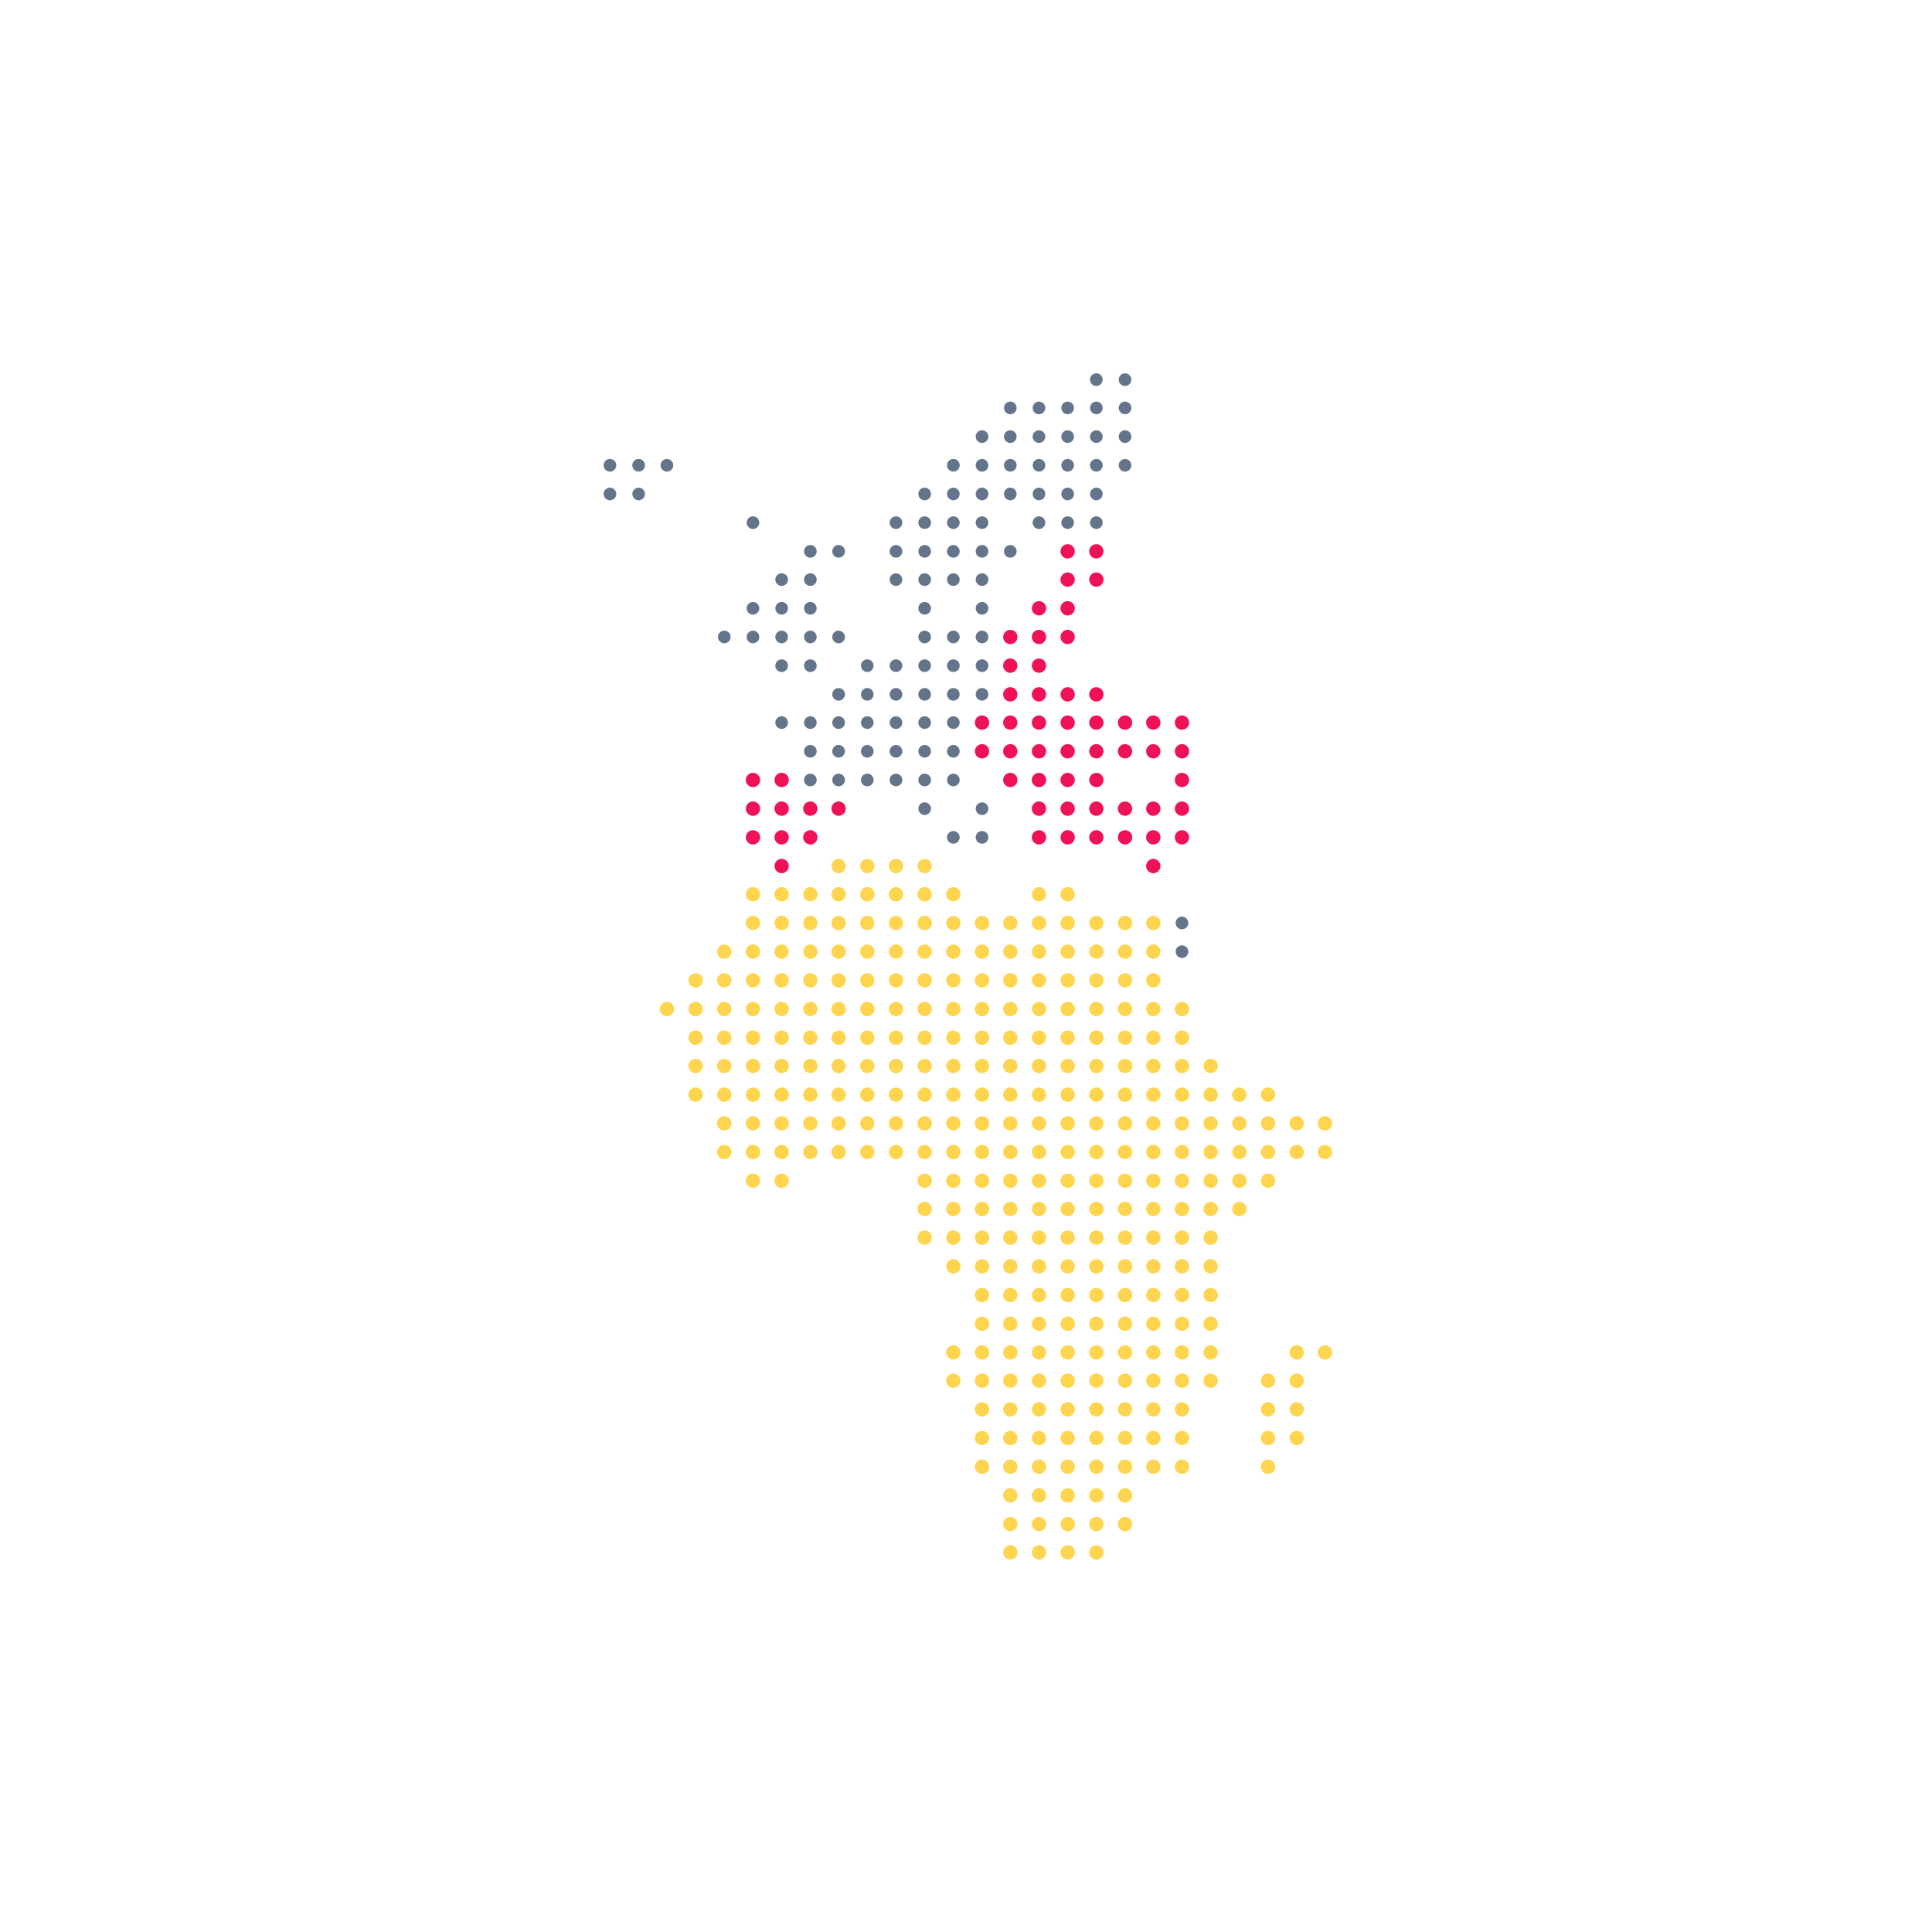 <svg version="1.1" xmlns="http://www.w3.org/2000/svg" viewBox="344 0 170 458" width="600" height="600" preserveAspectRatio="xMidYMid meet" >
  <title>A dotted map of Europe and Africa</title>
  <desc>It shows the European and African continents. France is in gray, western eu countries are gray, eastern europe+spain+portugal are pink and africa is yellow.</desc>
  <style type="text/css">
    .dm0 {fill: #64748b;r: 1.5;}
    .afClassName {fill: #ffd54f;r: 1.7;}
    .euClassName {fill: #64748b;r: 1.5;}
    .dm3 {fill: #64748b;r: 2;}
    .frClassName {fill: #64748b;r: 1.5;}
    .lcClassName {fill: #EF1257;r: 1.7;}
    .afClassName,
    .lcClassName {
      transition: all 1s ease;
      box-shadow: 0 0 0 0 rgba(232, 76, 61, 0.7);
      animation: pulse 1s infinite;
      animation-direction: alternate;
    }
    @keyframes pulse {
      to {
        r: 2.5;
      }
    }
  </style>
  <circle class="afClassName" cx="514.1" cy="266.3" r="2.5"/>
  <circle class="afClassName" cx="514.1" cy="273.1" r="2.5"/>
  <circle class="afClassName" cx="514.1" cy="320.6" r="2.5"/>
  <circle class="afClassName" cx="507.4" cy="266.3" r="2.5"/>
  <circle class="afClassName" cx="507.4" cy="273.1" r="2.5"/>
  <circle class="afClassName" cx="507.4" cy="320.6" r="2.5"/>
  <circle class="afClassName" cx="507.4" cy="327.3" r="2.5"/>
  <circle class="afClassName" cx="507.4" cy="334.1" r="2.5"/>
  <circle class="afClassName" cx="507.4" cy="340.9" r="2.5"/>
  <circle class="afClassName" cx="500.6" cy="259.5" r="2.5"/>
  <circle class="afClassName" cx="500.6" cy="266.3" r="2.5"/>
  <circle class="afClassName" cx="500.6" cy="273.1" r="2.5"/>
  <circle class="afClassName" cx="500.6" cy="279.9" r="2.5"/>
  <circle class="afClassName" cx="500.6" cy="327.3" r="2.5"/>
  <circle class="afClassName" cx="500.6" cy="334.1" r="2.5"/>
  <circle class="afClassName" cx="500.6" cy="340.9" r="2.5"/>
  <circle class="afClassName" cx="500.6" cy="347.7" r="2.5"/>
  <circle class="afClassName" cx="493.8" cy="259.5" r="2.5"/>
  <circle class="afClassName" cx="493.8" cy="266.3" r="2.5"/>
  <circle class="afClassName" cx="493.8" cy="273.1" r="2.5"/>
  <circle class="afClassName" cx="493.8" cy="279.9" r="2.5"/>
  <circle class="afClassName" cx="493.8" cy="286.6" r="2.5"/>
  <circle class="afClassName" cx="487" cy="252.7" r="2.5"/>
  <circle class="afClassName" cx="487" cy="259.5" r="2.5"/>
  <circle class="afClassName" cx="487" cy="266.3" r="2.5"/>
  <circle class="afClassName" cx="487" cy="273.1" r="2.5"/>
  <circle class="afClassName" cx="487" cy="279.9" r="2.5"/>
  <circle class="afClassName" cx="487" cy="286.6" r="2.5"/>
  <circle class="afClassName" cx="487" cy="293.4" r="2.5"/>
  <circle class="afClassName" cx="487" cy="300.2" r="2.5"/>
  <circle class="afClassName" cx="487" cy="307" r="2.5"/>
  <circle class="afClassName" cx="487" cy="313.8" r="2.5"/>
  <circle class="afClassName" cx="487" cy="320.6" r="2.5"/>
  <circle class="afClassName" cx="487" cy="327.3" r="2.5"/>
  <circle class="lcClassName" cx="480.2" cy="171.3" r="2.5"/>
  <circle class="lcClassName" cx="480.2" cy="178.1" r="2.5"/>
  <circle class="lcClassName" cx="480.2" cy="184.9" r="2.5"/>
  <circle class="lcClassName" cx="480.2" cy="191.7" r="2.5"/>
  <circle class="lcClassName" cx="480.2" cy="198.5" r="2.5"/>
  <circle class="euClassName" cx="480.2" cy="218.8" r="2.5"/>
  <circle class="euClassName" cx="480.2" cy="225.6" r="2.5"/>
  <circle class="afClassName" cx="480.2" cy="239.2" r="2.5"/>
  <circle class="afClassName" cx="480.2" cy="246" r="2.5"/>
  <circle class="afClassName" cx="480.2" cy="252.7" r="2.5"/>
  <circle class="afClassName" cx="480.2" cy="259.5" r="2.5"/>
  <circle class="afClassName" cx="480.2" cy="266.3" r="2.5"/>
  <circle class="afClassName" cx="480.2" cy="273.1" r="2.5"/>
  <circle class="afClassName" cx="480.2" cy="279.9" r="2.5"/>
  <circle class="afClassName" cx="480.2" cy="286.6" r="2.5"/>
  <circle class="afClassName" cx="480.2" cy="293.4" r="2.5"/>
  <circle class="afClassName" cx="480.2" cy="300.2" r="2.5"/>
  <circle class="afClassName" cx="480.2" cy="307" r="2.5"/>
  <circle class="afClassName" cx="480.2" cy="313.8" r="2.5"/>
  <circle class="afClassName" cx="480.2" cy="320.6" r="2.5"/>
  <circle class="afClassName" cx="480.2" cy="327.3" r="2.5"/>
  <circle class="afClassName" cx="480.2" cy="334.1" r="2.5"/>
  <circle class="afClassName" cx="480.2" cy="340.9" r="2.5"/>
  <circle class="afClassName" cx="480.2" cy="347.7" r="2.5"/>
  <circle class="lcClassName" cx="473.4" cy="171.3" r="2.5"/>
  <circle class="lcClassName" cx="473.4" cy="178.1" r="2.5"/>
  <circle class="lcClassName" cx="473.4" cy="191.7" r="2.5"/>
  <circle class="lcClassName" cx="473.4" cy="198.5" r="2.5"/>
  <circle class="lcClassName" cx="473.4" cy="205.3" r="2.5"/>
  <circle class="afClassName" cx="473.4" cy="218.8" r="2.5"/>
  <circle class="afClassName" cx="473.4" cy="225.6" r="2.5"/>
  <circle class="afClassName" cx="473.4" cy="232.4" r="2.5"/>
  <circle class="afClassName" cx="473.4" cy="239.2" r="2.5"/>
  <circle class="afClassName" cx="473.4" cy="246" r="2.5"/>
  <circle class="afClassName" cx="473.4" cy="252.7" r="2.5"/>
  <circle class="afClassName" cx="473.4" cy="259.5" r="2.5"/>
  <circle class="afClassName" cx="473.4" cy="266.3" r="2.5"/>
  <circle class="afClassName" cx="473.4" cy="273.1" r="2.5"/>
  <circle class="afClassName" cx="473.4" cy="279.9" r="2.5"/>
  <circle class="afClassName" cx="473.4" cy="286.6" r="2.5"/>
  <circle class="afClassName" cx="473.4" cy="293.4" r="2.5"/>
  <circle class="afClassName" cx="473.4" cy="300.2" r="2.5"/>
  <circle class="afClassName" cx="473.4" cy="307" r="2.5"/>
  <circle class="afClassName" cx="473.4" cy="313.8" r="2.5"/>
  <circle class="afClassName" cx="473.4" cy="320.6" r="2.5"/>
  <circle class="afClassName" cx="473.4" cy="327.3" r="2.5"/>
  <circle class="afClassName" cx="473.4" cy="334.1" r="2.5"/>
  <circle class="afClassName" cx="473.4" cy="340.9" r="2.5"/>
  <circle class="afClassName" cx="473.4" cy="347.7" r="2.5"/>
  <circle class="euClassName" cx="466.7" cy="90" r="2.5"/>
  <circle class="euClassName" cx="466.7" cy="96.7" r="2.5"/>
  <circle class="euClassName" cx="466.7" cy="103.5" r="2.5"/>
  <circle class="euClassName" cx="466.7" cy="110.3" r="2.5"/>
  <circle class="lcClassName" cx="466.7" cy="171.3" r="2.5"/>
  <circle class="lcClassName" cx="466.7" cy="178.1" r="2.5"/>
  <circle class="lcClassName" cx="466.7" cy="191.7" r="2.5"/>
  <circle class="lcClassName" cx="466.7" cy="198.5" r="2.5"/>
  <circle class="afClassName" cx="466.7" cy="218.8" r="2.5"/>
  <circle class="afClassName" cx="466.7" cy="225.6" r="2.5"/>
  <circle class="afClassName" cx="466.7" cy="232.4" r="2.5"/>
  <circle class="afClassName" cx="466.7" cy="239.2" r="2.5"/>
  <circle class="afClassName" cx="466.7" cy="246" r="2.5"/>
  <circle class="afClassName" cx="466.7" cy="252.7" r="2.5"/>
  <circle class="afClassName" cx="466.7" cy="259.5" r="2.5"/>
  <circle class="afClassName" cx="466.7" cy="266.3" r="2.5"/>
  <circle class="afClassName" cx="466.7" cy="273.1" r="2.5"/>
  <circle class="afClassName" cx="466.7" cy="279.9" r="2.5"/>
  <circle class="afClassName" cx="466.7" cy="286.6" r="2.5"/>
  <circle class="afClassName" cx="466.7" cy="293.4" r="2.5"/>
  <circle class="afClassName" cx="466.7" cy="300.2" r="2.5"/>
  <circle class="afClassName" cx="466.7" cy="307" r="2.5"/>
  <circle class="afClassName" cx="466.7" cy="313.8" r="2.5"/>
  <circle class="afClassName" cx="466.7" cy="320.6" r="2.5"/>
  <circle class="afClassName" cx="466.7" cy="327.3" r="2.5"/>
  <circle class="afClassName" cx="466.7" cy="334.1" r="2.5"/>
  <circle class="afClassName" cx="466.7" cy="340.9" r="2.5"/>
  <circle class="afClassName" cx="466.7" cy="347.7" r="2.5"/>
  <circle class="afClassName" cx="466.7" cy="354.5" r="2.5"/>
  <circle class="afClassName" cx="466.7" cy="361.3" r="2.5"/>
  <circle class="euClassName" cx="459.9" cy="90" r="2.5"/>
  <circle class="euClassName" cx="459.9" cy="96.7" r="2.5"/>
  <circle class="euClassName" cx="459.9" cy="103.5" r="2.5"/>
  <circle class="euClassName" cx="459.9" cy="110.3" r="2.5"/>
  <circle class="euClassName" cx="459.9" cy="117.1" r="2.5"/>
  <circle class="euClassName" cx="459.9" cy="123.9" r="2.5"/>
  <circle class="lcClassName" cx="459.9" cy="130.7" r="2.5"/>
  <circle class="lcClassName" cx="459.9" cy="137.4" r="2.5"/>
  <circle class="lcClassName" cx="459.9" cy="164.6" r="2.5"/>
  <circle class="lcClassName" cx="459.9" cy="171.3" r="2.5"/>
  <circle class="lcClassName" cx="459.9" cy="178.1" r="2.5"/>
  <circle class="lcClassName" cx="459.9" cy="184.9" r="2.5"/>
  <circle class="lcClassName" cx="459.9" cy="191.7" r="2.5"/>
  <circle class="lcClassName" cx="459.9" cy="198.5" r="2.5"/>
  <circle class="afClassName" cx="459.9" cy="218.8" r="2.5"/>
  <circle class="afClassName" cx="459.9" cy="225.6" r="2.5"/>
  <circle class="afClassName" cx="459.9" cy="232.4" r="2.5"/>
  <circle class="afClassName" cx="459.9" cy="239.2" r="2.5"/>
  <circle class="afClassName" cx="459.9" cy="246" r="2.5"/>
  <circle class="afClassName" cx="459.9" cy="252.7" r="2.5"/>
  <circle class="afClassName" cx="459.9" cy="259.5" r="2.5"/>
  <circle class="afClassName" cx="459.9" cy="266.3" r="2.5"/>
  <circle class="afClassName" cx="459.9" cy="273.1" r="2.5"/>
  <circle class="afClassName" cx="459.9" cy="279.9" r="2.5"/>
  <circle class="afClassName" cx="459.9" cy="286.6" r="2.5"/>
  <circle class="afClassName" cx="459.9" cy="293.4" r="2.5"/>
  <circle class="afClassName" cx="459.9" cy="300.2" r="2.5"/>
  <circle class="afClassName" cx="459.9" cy="307" r="2.5"/>
  <circle class="afClassName" cx="459.9" cy="313.8" r="2.5"/>
  <circle class="afClassName" cx="459.9" cy="320.6" r="2.5"/>
  <circle class="afClassName" cx="459.9" cy="327.3" r="2.5"/>
  <circle class="afClassName" cx="459.9" cy="334.1" r="2.5"/>
  <circle class="afClassName" cx="459.9" cy="340.9" r="2.5"/>
  <circle class="afClassName" cx="459.9" cy="347.7" r="2.5"/>
  <circle class="afClassName" cx="459.9" cy="354.5" r="2.5"/>
  <circle class="afClassName" cx="459.9" cy="361.3" r="2.5"/>
  <circle class="afClassName" cx="459.9" cy="368" r="2.5"/>
  <circle class="euClassName" cx="453.1" cy="96.7" r="2.5"/>
  <circle class="euClassName" cx="453.1" cy="103.5" r="2.5"/>
  <circle class="euClassName" cx="453.1" cy="110.3" r="2.5"/>
  <circle class="euClassName" cx="453.1" cy="117.1" r="2.5"/>
  <circle class="euClassName" cx="453.1" cy="123.9" r="2.5"/>
  <circle class="lcClassName" cx="453.1" cy="130.7" r="2.5"/>
  <circle class="lcClassName" cx="453.1" cy="137.4" r="2.5"/>
  <circle class="lcClassName" cx="453.1" cy="144.2" r="2.5"/>
  <circle class="lcClassName" cx="453.1" cy="151" r="2.5"/>
  <circle class="lcClassName" cx="453.1" cy="164.6" r="2.5"/>
  <circle class="lcClassName" cx="453.1" cy="171.3" r="2.5"/>
  <circle class="lcClassName" cx="453.1" cy="178.1" r="2.5"/>
  <circle class="lcClassName" cx="453.1" cy="184.9" r="2.5"/>
  <circle class="lcClassName" cx="453.1" cy="191.7" r="2.5"/>
  <circle class="lcClassName" cx="453.1" cy="198.5" r="2.5"/>
  <circle class="afClassName" cx="453.1" cy="212" r="2.5"/>
  <circle class="afClassName" cx="453.1" cy="218.8" r="2.5"/>
  <circle class="afClassName" cx="453.1" cy="225.6" r="2.5"/>
  <circle class="afClassName" cx="453.1" cy="232.4" r="2.5"/>
  <circle class="afClassName" cx="453.1" cy="239.2" r="2.5"/>
  <circle class="afClassName" cx="453.1" cy="246" r="2.5"/>
  <circle class="afClassName" cx="453.1" cy="252.7" r="2.5"/>
  <circle class="afClassName" cx="453.1" cy="259.5" r="2.5"/>
  <circle class="afClassName" cx="453.1" cy="266.3" r="2.5"/>
  <circle class="afClassName" cx="453.1" cy="273.1" r="2.5"/>
  <circle class="afClassName" cx="453.1" cy="279.9" r="2.5"/>
  <circle class="afClassName" cx="453.1" cy="286.6" r="2.5"/>
  <circle class="afClassName" cx="453.1" cy="293.4" r="2.5"/>
  <circle class="afClassName" cx="453.1" cy="300.2" r="2.5"/>
  <circle class="afClassName" cx="453.1" cy="307" r="2.5"/>
  <circle class="afClassName" cx="453.1" cy="313.8" r="2.5"/>
  <circle class="afClassName" cx="453.1" cy="320.6" r="2.5"/>
  <circle class="afClassName" cx="453.1" cy="327.3" r="2.5"/>
  <circle class="afClassName" cx="453.1" cy="334.1" r="2.5"/>
  <circle class="afClassName" cx="453.1" cy="340.9" r="2.5"/>
  <circle class="afClassName" cx="453.1" cy="347.7" r="2.5"/>
  <circle class="afClassName" cx="453.1" cy="354.5" r="2.5"/>
  <circle class="afClassName" cx="453.1" cy="361.3" r="2.5"/>
  <circle class="afClassName" cx="453.1" cy="368" r="2.5"/>
  <circle class="euClassName" cx="446.3" cy="96.7" r="2.5"/>
  <circle class="euClassName" cx="446.3" cy="103.5" r="2.5"/>
  <circle class="euClassName" cx="446.3" cy="110.3" r="2.5"/>
  <circle class="euClassName" cx="446.3" cy="117.1" r="2.5"/>
  <circle class="euClassName" cx="446.3" cy="123.9" r="2.5"/>
  <circle class="lcClassName" cx="446.3" cy="144.2" r="2.5"/>
  <circle class="lcClassName" cx="446.3" cy="151" r="2.5"/>
  <circle class="lcClassName" cx="446.3" cy="157.8" r="2.5"/>
  <circle class="lcClassName" cx="446.3" cy="164.6" r="2.5"/>
  <circle class="lcClassName" cx="446.3" cy="171.3" r="2.5"/>
  <circle class="lcClassName" cx="446.3" cy="178.1" r="2.5"/>
  <circle class="lcClassName" cx="446.3" cy="184.9" r="2.5"/>
  <circle class="lcClassName" cx="446.3" cy="191.7" r="2.5"/>
  <circle class="lcClassName" cx="446.3" cy="198.5" r="2.5"/>
  <circle class="afClassName" cx="446.3" cy="212" r="2.5"/>
  <circle class="afClassName" cx="446.3" cy="218.8" r="2.5"/>
  <circle class="afClassName" cx="446.3" cy="225.6" r="2.5"/>
  <circle class="afClassName" cx="446.3" cy="232.4" r="2.5"/>
  <circle class="afClassName" cx="446.3" cy="239.2" r="2.5"/>
  <circle class="afClassName" cx="446.3" cy="246" r="2.5"/>
  <circle class="afClassName" cx="446.3" cy="252.7" r="2.5"/>
  <circle class="afClassName" cx="446.3" cy="259.5" r="2.5"/>
  <circle class="afClassName" cx="446.3" cy="266.3" r="2.5"/>
  <circle class="afClassName" cx="446.3" cy="273.1" r="2.5"/>
  <circle class="afClassName" cx="446.3" cy="279.9" r="2.5"/>
  <circle class="afClassName" cx="446.3" cy="286.6" r="2.5"/>
  <circle class="afClassName" cx="446.3" cy="293.4" r="2.5"/>
  <circle class="afClassName" cx="446.3" cy="300.2" r="2.5"/>
  <circle class="afClassName" cx="446.3" cy="307" r="2.5"/>
  <circle class="afClassName" cx="446.3" cy="313.8" r="2.5"/>
  <circle class="afClassName" cx="446.3" cy="320.6" r="2.5"/>
  <circle class="afClassName" cx="446.3" cy="327.3" r="2.5"/>
  <circle class="afClassName" cx="446.3" cy="334.1" r="2.5"/>
  <circle class="afClassName" cx="446.3" cy="340.9" r="2.5"/>
  <circle class="afClassName" cx="446.3" cy="347.7" r="2.5"/>
  <circle class="afClassName" cx="446.3" cy="354.5" r="2.5"/>
  <circle class="afClassName" cx="446.3" cy="361.3" r="2.5"/>
  <circle class="afClassName" cx="446.3" cy="368" r="2.5"/>
  <circle class="euClassName" cx="439.5" cy="96.7" r="2.5"/>
  <circle class="euClassName" cx="439.5" cy="103.5" r="2.5"/>
  <circle class="euClassName" cx="439.5" cy="110.3" r="2.5"/>
  <circle class="euClassName" cx="439.5" cy="117.1" r="2.5"/>
  <circle class="euClassName" cx="439.5" cy="130.7" r="2.5"/>
  <circle class="lcClassName" cx="439.5" cy="151" r="2.5"/>
  <circle class="lcClassName" cx="439.5" cy="157.8" r="2.5"/>
  <circle class="lcClassName" cx="439.5" cy="164.6" r="2.5"/>
  <circle class="lcClassName" cx="439.5" cy="171.3" r="2.5"/>
  <circle class="lcClassName" cx="439.5" cy="178.1" r="2.5"/>
  <circle class="lcClassName" cx="439.5" cy="184.9" r="2.5"/>
  <circle class="afClassName" cx="439.5" cy="218.8" r="2.5"/>
  <circle class="afClassName" cx="439.5" cy="225.6" r="2.5"/>
  <circle class="afClassName" cx="439.5" cy="232.4" r="2.5"/>
  <circle class="afClassName" cx="439.5" cy="239.2" r="2.5"/>
  <circle class="afClassName" cx="439.5" cy="246" r="2.5"/>
  <circle class="afClassName" cx="439.5" cy="252.7" r="2.5"/>
  <circle class="afClassName" cx="439.5" cy="259.5" r="2.5"/>
  <circle class="afClassName" cx="439.5" cy="266.3" r="2.5"/>
  <circle class="afClassName" cx="439.5" cy="273.1" r="2.5"/>
  <circle class="afClassName" cx="439.5" cy="279.9" r="2.5"/>
  <circle class="afClassName" cx="439.5" cy="286.6" r="2.5"/>
  <circle class="afClassName" cx="439.5" cy="293.4" r="2.5"/>
  <circle class="afClassName" cx="439.5" cy="300.2" r="2.5"/>
  <circle class="afClassName" cx="439.5" cy="307" r="2.5"/>
  <circle class="afClassName" cx="439.5" cy="313.8" r="2.5"/>
  <circle class="afClassName" cx="439.5" cy="320.6" r="2.5"/>
  <circle class="afClassName" cx="439.5" cy="327.3" r="2.5"/>
  <circle class="afClassName" cx="439.5" cy="334.1" r="2.5"/>
  <circle class="afClassName" cx="439.5" cy="340.9" r="2.5"/>
  <circle class="afClassName" cx="439.5" cy="347.7" r="2.5"/>
  <circle class="afClassName" cx="439.5" cy="354.5" r="2.5"/>
  <circle class="afClassName" cx="439.5" cy="361.3" r="2.5"/>
  <circle class="afClassName" cx="439.5" cy="368" r="2.5"/>
  <circle class="euClassName" cx="432.8" cy="103.5" r="2.5"/>
  <circle class="euClassName" cx="432.8" cy="110.3" r="2.5"/>
  <circle class="euClassName" cx="432.8" cy="117.1" r="2.5"/>
  <circle class="euClassName" cx="432.8" cy="123.9" r="2.5"/>
  <circle class="euClassName" cx="432.8" cy="130.7" r="2.5"/>
  <circle class="euClassName" cx="432.8" cy="137.4" r="2.5"/>
  <circle class="euClassName" cx="432.8" cy="144.2" r="2.5"/>
  <circle class="euClassName" cx="432.8" cy="151" r="2.5"/>
  <circle class="euClassName" cx="432.8" cy="157.8" r="2.5"/>
  <circle class="euClassName" cx="432.8" cy="164.6" r="2.5"/>
  <circle class="lcClassName" cx="432.8" cy="171.3" r="2.5"/>
  <circle class="lcClassName" cx="432.8" cy="178.1" r="2.5"/>
  <circle class="euClassName" cx="432.8" cy="191.7" r="2.5"/>
  <circle class="euClassName" cx="432.8" cy="198.5" r="2.5"/>
  <circle class="afClassName" cx="432.8" cy="218.8" r="2.5"/>
  <circle class="afClassName" cx="432.8" cy="225.6" r="2.5"/>
  <circle class="afClassName" cx="432.8" cy="232.4" r="2.5"/>
  <circle class="afClassName" cx="432.8" cy="239.2" r="2.5"/>
  <circle class="afClassName" cx="432.8" cy="246" r="2.5"/>
  <circle class="afClassName" cx="432.8" cy="252.7" r="2.5"/>
  <circle class="afClassName" cx="432.8" cy="259.5" r="2.5"/>
  <circle class="afClassName" cx="432.8" cy="266.3" r="2.5"/>
  <circle class="afClassName" cx="432.8" cy="273.1" r="2.5"/>
  <circle class="afClassName" cx="432.8" cy="279.9" r="2.5"/>
  <circle class="afClassName" cx="432.8" cy="286.6" r="2.5"/>
  <circle class="afClassName" cx="432.8" cy="293.4" r="2.5"/>
  <circle class="afClassName" cx="432.8" cy="300.2" r="2.5"/>
  <circle class="afClassName" cx="432.8" cy="307" r="2.5"/>
  <circle class="afClassName" cx="432.8" cy="313.8" r="2.5"/>
  <circle class="afClassName" cx="432.8" cy="320.6" r="2.5"/>
  <circle class="afClassName" cx="432.8" cy="327.3" r="2.5"/>
  <circle class="afClassName" cx="432.8" cy="334.1" r="2.5"/>
  <circle class="afClassName" cx="432.8" cy="340.9" r="2.5"/>
  <circle class="afClassName" cx="432.8" cy="347.7" r="2.5"/>
  <circle class="euClassName" cx="426" cy="110.3" r="2.5"/>
  <circle class="euClassName" cx="426" cy="117.1" r="2.5"/>
  <circle class="euClassName" cx="426" cy="123.9" r="2.5"/>
  <circle class="euClassName" cx="426" cy="130.7" r="2.5"/>
  <circle class="euClassName" cx="426" cy="137.4" r="2.5"/>
  <circle class="euClassName" cx="426" cy="151" r="2.5"/>
  <circle class="euClassName" cx="426" cy="157.8" r="2.5"/>
  <circle class="euClassName" cx="426" cy="164.6" r="2.5"/>
  <circle class="euClassName" cx="426" cy="171.3" r="2.5"/>
  <circle class="euClassName" cx="426" cy="178.1" r="2.5"/>
  <circle class="euClassName" cx="426" cy="184.9" r="2.5"/>
  <circle class="euClassName" cx="426" cy="198.5" r="2.5"/>
  <circle class="afClassName" cx="426" cy="212" r="2.5"/>
  <circle class="afClassName" cx="426" cy="218.8" r="2.5"/>
  <circle class="afClassName" cx="426" cy="225.6" r="2.5"/>
  <circle class="afClassName" cx="426" cy="232.4" r="2.5"/>
  <circle class="afClassName" cx="426" cy="239.2" r="2.5"/>
  <circle class="afClassName" cx="426" cy="246" r="2.5"/>
  <circle class="afClassName" cx="426" cy="252.7" r="2.5"/>
  <circle class="afClassName" cx="426" cy="259.5" r="2.5"/>
  <circle class="afClassName" cx="426" cy="266.3" r="2.5"/>
  <circle class="afClassName" cx="426" cy="273.1" r="2.5"/>
  <circle class="afClassName" cx="426" cy="279.9" r="2.5"/>
  <circle class="afClassName" cx="426" cy="286.6" r="2.5"/>
  <circle class="afClassName" cx="426" cy="293.4" r="2.5"/>
  <circle class="afClassName" cx="426" cy="300.2" r="2.5"/>
  <circle class="afClassName" cx="426" cy="320.6" r="2.5"/>
  <circle class="afClassName" cx="426" cy="327.3" r="2.5"/>
  <circle class="euClassName" cx="419.2" cy="117.1" r="2.5"/>
  <circle class="euClassName" cx="419.2" cy="123.9" r="2.5"/>
  <circle class="euClassName" cx="419.2" cy="130.7" r="2.5"/>
  <circle class="euClassName" cx="419.2" cy="137.4" r="2.5"/>
  <circle class="euClassName" cx="419.2" cy="144.2" r="2.5"/>
  <circle class="euClassName" cx="419.2" cy="151" r="2.5"/>
  <circle class="euClassName" cx="419.2" cy="157.8" r="2.5"/>
  <circle class="euClassName" cx="419.2" cy="164.6" r="2.5"/>
  <circle class="euClassName" cx="419.2" cy="171.3" r="2.5"/>
  <circle class="euClassName" cx="419.2" cy="178.1" r="2.5"/>
  <circle class="euClassName" cx="419.2" cy="184.9" r="2.5"/>
  <circle class="euClassName" cx="419.2" cy="191.7" r="2.5"/>
  <circle class="afClassName" cx="419.2" cy="205.3" r="2.5"/>
  <circle class="afClassName" cx="419.2" cy="212" r="2.5"/>
  <circle class="afClassName" cx="419.2" cy="218.8" r="2.5"/>
  <circle class="afClassName" cx="419.2" cy="225.6" r="2.5"/>
  <circle class="afClassName" cx="419.2" cy="232.4" r="2.5"/>
  <circle class="afClassName" cx="419.2" cy="239.2" r="2.5"/>
  <circle class="afClassName" cx="419.2" cy="246" r="2.5"/>
  <circle class="afClassName" cx="419.2" cy="252.7" r="2.5"/>
  <circle class="afClassName" cx="419.2" cy="259.5" r="2.5"/>
  <circle class="afClassName" cx="419.2" cy="266.3" r="2.5"/>
  <circle class="afClassName" cx="419.2" cy="273.1" r="2.5"/>
  <circle class="afClassName" cx="419.2" cy="279.9" r="2.5"/>
  <circle class="afClassName" cx="419.2" cy="286.6" r="2.5"/>
  <circle class="afClassName" cx="419.2" cy="293.4" r="2.5"/>
  <circle class="euClassName" cx="412.4" cy="123.9" r="2.5"/>
  <circle class="euClassName" cx="412.4" cy="130.7" r="2.5"/>
  <circle class="euClassName" cx="412.4" cy="137.4" r="2.5"/>
  <circle class="euClassName" cx="412.4" cy="157.8" r="2.5"/>
  <circle class="euClassName" cx="412.4" cy="164.6" r="2.5"/>
  <circle class="frClassName" cx="412.4" cy="171.3" r="2.5"/>
  <circle class="euClassName" cx="412.4" cy="178.1" r="2.5"/>
  <circle class="euClassName" cx="412.4" cy="184.9" r="2.5"/>
  <circle class="afClassName" cx="412.4" cy="205.3" r="2.5"/>
  <circle class="afClassName" cx="412.4" cy="212" r="2.5"/>
  <circle class="afClassName" cx="412.4" cy="218.8" r="2.5"/>
  <circle class="afClassName" cx="412.4" cy="225.6" r="2.5"/>
  <circle class="afClassName" cx="412.4" cy="232.4" r="2.5"/>
  <circle class="afClassName" cx="412.4" cy="239.2" r="2.5"/>
  <circle class="afClassName" cx="412.4" cy="246" r="2.5"/>
  <circle class="afClassName" cx="412.4" cy="252.7" r="2.5"/>
  <circle class="afClassName" cx="412.4" cy="259.5" r="2.5"/>
  <circle class="afClassName" cx="412.4" cy="266.3" r="2.5"/>
  <circle class="afClassName" cx="412.4" cy="273.1" r="2.5"/>
  <circle class="euClassName" cx="405.6" cy="157.8" r="2.5"/>
  <circle class="euClassName" cx="405.6" cy="164.6" r="2.5"/>
  <circle class="frClassName" cx="405.6" cy="171.3" r="2.5"/>
  <circle class="frClassName" cx="405.6" cy="178.1" r="2.5"/>
  <circle class="frClassName" cx="405.6" cy="184.9" r="2.5"/>
  <circle class="afClassName" cx="405.6" cy="205.3" r="2.5"/>
  <circle class="afClassName" cx="405.6" cy="212" r="2.5"/>
  <circle class="afClassName" cx="405.6" cy="218.8" r="2.5"/>
  <circle class="afClassName" cx="405.6" cy="225.6" r="2.5"/>
  <circle class="afClassName" cx="405.6" cy="232.4" r="2.5"/>
  <circle class="afClassName" cx="405.6" cy="239.2" r="2.5"/>
  <circle class="afClassName" cx="405.6" cy="246" r="2.5"/>
  <circle class="afClassName" cx="405.6" cy="252.7" r="2.5"/>
  <circle class="afClassName" cx="405.6" cy="259.5" r="2.5"/>
  <circle class="afClassName" cx="405.6" cy="266.3" r="2.5"/>
  <circle class="afClassName" cx="405.6" cy="273.1" r="2.5"/>
  <circle class="euClassName" cx="398.8" cy="151" r="2.5"/>
  <circle class="euClassName" cx="392.1" cy="130.7" r="2.5"/>
  <circle class="euClassName" cx="398.8" cy="130.7" r="2.5"/>
  <circle class="euClassName" cx="392.1" cy="137.4" r="2.5"/>
  <circle class="euClassName" cx="392.1" cy="144.2" r="2.5"/>
  <circle class="euClassName" cx="392.1" cy="151" r="2.5"/>
  <circle class="euClassName" cx="392.1" cy="157.8" r="2.5"/>
  <circle class="euClassName" cx="371.7" cy="151" r="2.5"/>
  <circle class="frClassName" cx="392.1" cy="171.3" r="2.5"/>
  <circle class="frClassName" cx="398.8" cy="164.6" r="2.5"/>
  <circle class="frClassName" cx="398.8" cy="171.3" r="2.5"/>
  <circle class="frClassName" cx="398.8" cy="178.1" r="2.5"/>
  <circle class="frClassName" cx="398.8" cy="184.9" r="2.5"/>
  <circle class="lcClassName" cx="398.8" cy="191.7" r="2.5"/>
  <circle class="afClassName" cx="398.8" cy="205.3" r="2.5"/>
  <circle class="afClassName" cx="398.8" cy="212" r="2.5"/>
  <circle class="afClassName" cx="398.8" cy="218.8" r="2.5"/>
  <circle class="afClassName" cx="398.8" cy="225.6" r="2.5"/>
  <circle class="afClassName" cx="398.8" cy="232.4" r="2.5"/>
  <circle class="afClassName" cx="398.8" cy="239.2" r="2.5"/>
  <circle class="afClassName" cx="398.8" cy="246" r="2.5"/>
  <circle class="afClassName" cx="398.8" cy="252.7" r="2.5"/>
  <circle class="afClassName" cx="398.8" cy="259.5" r="2.5"/>
  <circle class="afClassName" cx="398.8" cy="266.3" r="2.5"/>
  <circle class="afClassName" cx="398.8" cy="273.1" r="2.5"/>
  <circle class="frClassName" cx="392.1" cy="178.1" r="2.5"/>
  <circle class="frClassName" cx="392.1" cy="184.9" r="2.5"/>
  <circle class="lcClassName" cx="392.1" cy="191.7" r="2.5"/>
  <circle class="lcClassName" cx="392.1" cy="198.5" r="2.5"/>
  <circle class="afClassName" cx="392.1" cy="212" r="2.5"/>
  <circle class="afClassName" cx="392.1" cy="218.8" r="2.5"/>
  <circle class="afClassName" cx="392.1" cy="225.6" r="2.5"/>
  <circle class="afClassName" cx="392.1" cy="232.4" r="2.5"/>
  <circle class="afClassName" cx="392.1" cy="239.2" r="2.5"/>
  <circle class="afClassName" cx="392.1" cy="246" r="2.5"/>
  <circle class="afClassName" cx="392.1" cy="252.7" r="2.5"/>
  <circle class="afClassName" cx="392.1" cy="259.5" r="2.5"/>
  <circle class="afClassName" cx="392.1" cy="266.3" r="2.5"/>
  <circle class="afClassName" cx="392.1" cy="273.1" r="2.5"/>
  <circle class="euClassName" cx="385.3" cy="137.4" r="2.5"/>
  <circle class="euClassName" cx="385.3" cy="144.2" r="2.5"/>
  <circle class="euClassName" cx="385.3" cy="151" r="2.5"/>
  <circle class="euClassName" cx="385.3" cy="157.8" r="2.5"/>
  <circle class="frClassName" cx="385.3" cy="171.3" r="2.5"/>
  <circle class="lcClassName" cx="385.3" cy="184.9" r="2.5"/>
  <circle class="lcClassName" cx="385.3" cy="191.7" r="2.5"/>
  <circle class="lcClassName" cx="385.3" cy="198.5" r="2.5"/>
  <circle class="lcClassName" cx="385.3" cy="205.3" r="2.5"/>
  <circle class="afClassName" cx="385.3" cy="212" r="2.5"/>
  <circle class="afClassName" cx="385.3" cy="218.8" r="2.5"/>
  <circle class="afClassName" cx="385.3" cy="225.6" r="2.5"/>
  <circle class="afClassName" cx="385.3" cy="232.4" r="2.5"/>
  <circle class="afClassName" cx="385.3" cy="239.2" r="2.5"/>
  <circle class="afClassName" cx="385.3" cy="246" r="2.5"/>
  <circle class="afClassName" cx="385.3" cy="252.7" r="2.5"/>
  <circle class="afClassName" cx="385.3" cy="259.5" r="2.5"/>
  <circle class="afClassName" cx="385.3" cy="266.3" r="2.5"/>
  <circle class="afClassName" cx="385.3" cy="273.1" r="2.5"/>
  <circle class="afClassName" cx="385.3" cy="279.9" r="2.5"/>
  <circle class="euClassName" cx="378.5" cy="123.9" r="2.5"/>
  <circle class="euClassName" cx="378.5" cy="144.2" r="2.5"/>
  <circle class="euClassName" cx="378.5" cy="151" r="2.5"/>
  <circle class="lcClassName" cx="378.5" cy="184.9" r="2.5"/>
  <circle class="lcClassName" cx="378.5" cy="191.7" r="2.5"/>
  <circle class="lcClassName" cx="378.5" cy="198.5" r="2.5"/>
  <circle class="afClassName" cx="378.5" cy="212" r="2.5"/>
  <circle class="afClassName" cx="378.5" cy="218.8" r="2.5"/>
  <circle class="afClassName" cx="378.5" cy="225.6" r="2.5"/>
  <circle class="afClassName" cx="378.5" cy="232.4" r="2.5"/>
  <circle class="afClassName" cx="378.5" cy="239.2" r="2.5"/>
  <circle class="afClassName" cx="378.5" cy="246" r="2.5"/>
  <circle class="afClassName" cx="378.5" cy="252.7" r="2.5"/>
  <circle class="afClassName" cx="378.5" cy="259.5" r="2.5"/>
  <circle class="afClassName" cx="378.5" cy="266.3" r="2.5"/>
  <circle class="afClassName" cx="378.5" cy="273.1" r="2.5"/>
  <circle class="afClassName" cx="378.5" cy="279.9" r="2.5"/>
  <circle class="afClassName" cx="371.7" cy="225.6" r="2.5"/>
  <circle class="afClassName" cx="371.7" cy="232.4" r="2.5"/>
  <circle class="afClassName" cx="371.7" cy="239.2" r="2.5"/>
  <circle class="afClassName" cx="371.7" cy="246" r="2.5"/>
  <circle class="afClassName" cx="371.7" cy="252.7" r="2.5"/>
  <circle class="afClassName" cx="371.7" cy="259.5" r="2.5"/>
  <circle class="afClassName" cx="371.7" cy="266.3" r="2.5"/>
  <circle class="afClassName" cx="371.7" cy="273.1" r="2.5"/>
  <circle class="afClassName" cx="364.9" cy="232.4" r="2.5"/>
  <circle class="afClassName" cx="364.9" cy="239.2" r="2.5"/>
  <circle class="afClassName" cx="364.9" cy="246" r="2.5"/>
  <circle class="afClassName" cx="364.9" cy="252.7" r="2.5"/>
  <circle class="afClassName" cx="364.9" cy="259.5" r="2.5"/>
  <circle class="euClassName" cx="358.1" cy="110.3" r="2.5"/>
  <circle class="afClassName" cx="358.1" cy="239.2" r="2.5"/>
  <circle class="euClassName" cx="351.4" cy="110.3" r="2.5"/>
  <circle class="euClassName" cx="351.4" cy="117.1" r="2.5"/>
  <circle class="euClassName" cx="344.6" cy="110.3" r="2.5"/>
  <circle class="euClassName" cx="344.6" cy="117.1" r="2.5"/>
</svg>

